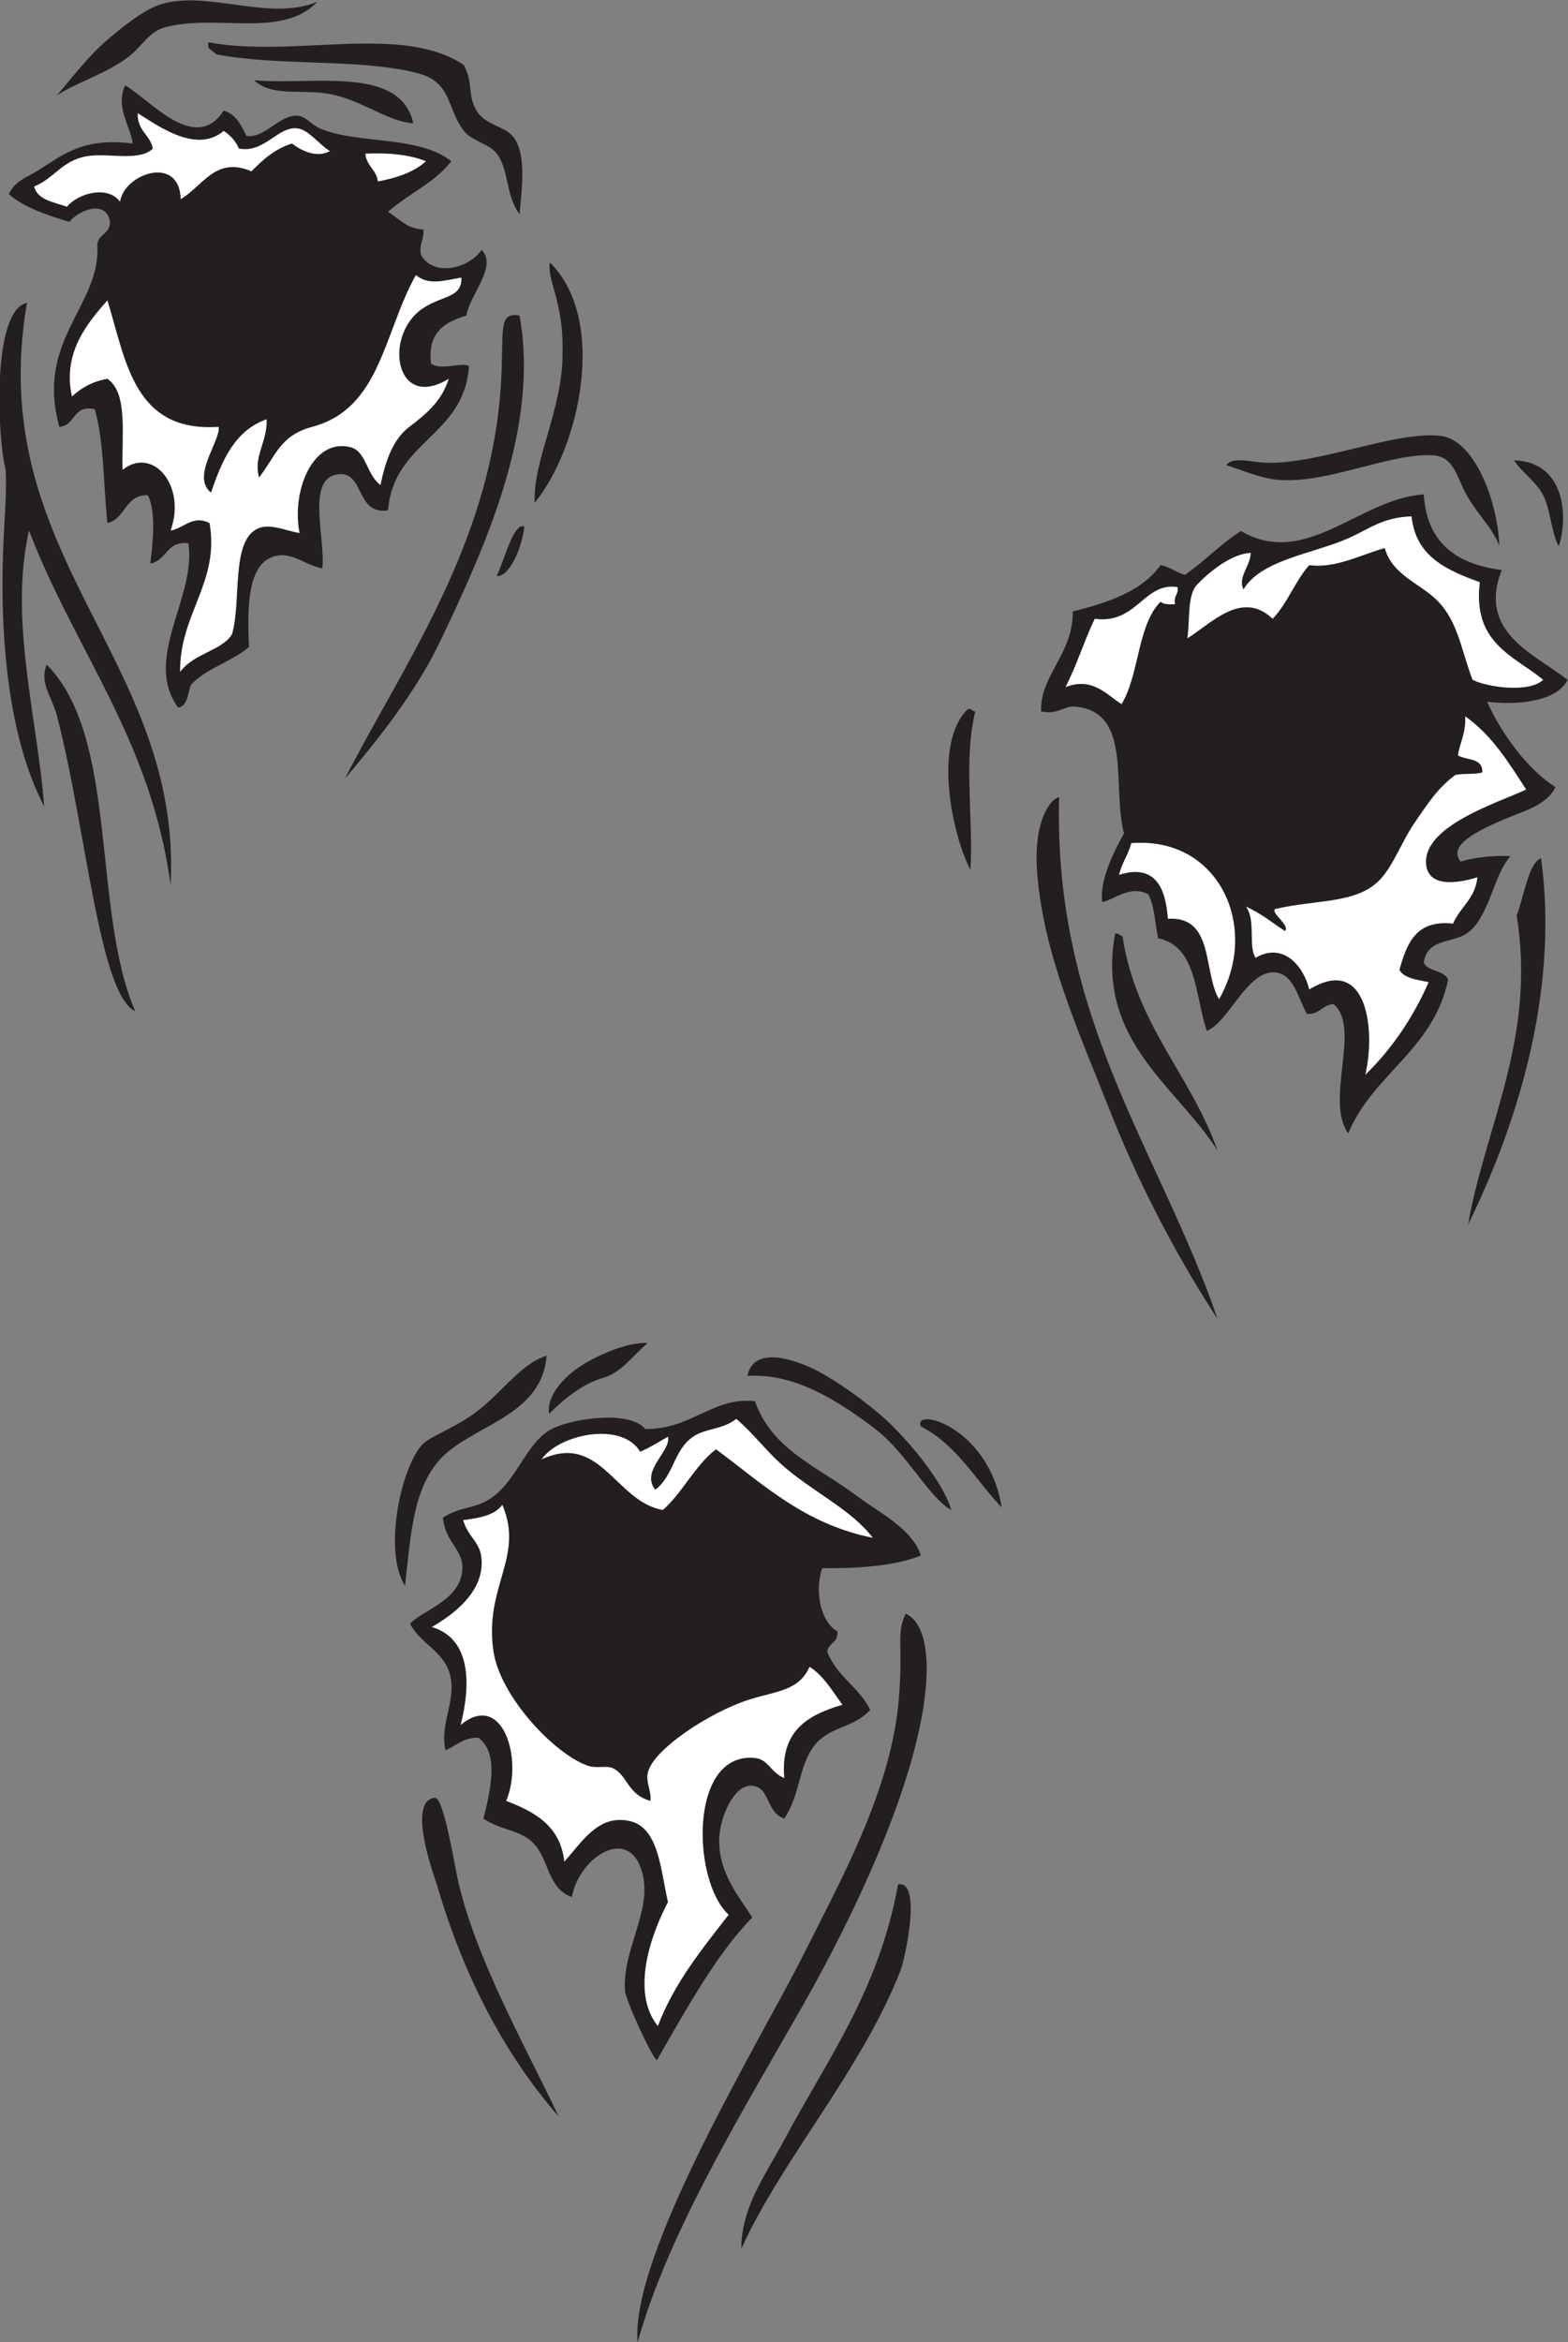 <?xml version="1.0" encoding="UTF-8" standalone="no"?>
<svg
   xmlns:dc="http://purl.org/dc/elements/1.1/"
   xmlns:cc="http://creativecommons.org/ns#"
   xmlns:rdf="http://www.w3.org/1999/02/22-rdf-syntax-ns#"
   xmlns:svg="http://www.w3.org/2000/svg"
   xmlns="http://www.w3.org/2000/svg"
   viewBox="0 0 297.6 444.307"
   height="444.307"
   width="297.6"
   xml:space="preserve"
   id="svg2"
   version="1.1"><rect x="0" y="0" width="297.6" height="444.307" fill="#808080" stroke="none"/><defs
     id="defs6" /><g
     transform="matrix(1.333,0,0,-1.333,0,444.307)"
     id="g10"><g
       transform="scale(0.1)"
       id="g12"><path
         id="path14"
         style="fill:#231f20;fill-opacity:1;fill-rule:evenodd;stroke:none"
         d="m 2150.68,2114.7 c -22.91,-24.65 -29.2,-81.07 -57.55,-106.34 -21.82,-19.45 -60.59,-7.99 -65.92,-45.11 6.21,-13.45 29.1,-10.23 34.7,-24.29 -20.82,-99.51 -106.79,-133.84 -142.3,-218.63 -33.85,47.45 19.02,149.76 -20.8,183.92 -16.47,-0.89 -19.53,-15.17 -38.18,-13.88 -13.4,25.16 -19.26,56.82 -45.12,59 -39.55,3.33 -65.67,-70.41 -97.17,-83.29 -17.13,49.95 -13.65,120.52 -69.41,131.87 -4.38,21.06 -4.98,45.92 -13.87,62.47 -26.99,15.01 -53.6,-11.18 -65.94,-10.42 -3.03,32.31 16.74,70.9 31.23,97.18 -17.5,67.3 12.62,172.98 -69.41,180.45 -16.43,1.5 -23.81,-12.05 -48.58,-6.94 -2.07,51.15 45.67,81.21 45.12,142.28 50.78,12.83 98.48,28.76 124.92,65.95 13.89,-2.32 21.96,-10.44 34.71,-13.88 28.05,19.37 50.84,44 79.82,62.46 92.27,-54.26 169.36,46.53 260.28,52.05 4.2,-68.67 46.31,-99.43 111.05,-107.58 -35,-88.42 46.12,-119.23 93.69,-156.17 -15.13,-31.72 -73.77,-36.48 -114.53,-31.23 21.97,-49.11 60.43,-98.49 97.19,-121.46 -6.43,-15.56 -26.07,-27.13 -41.66,-33.34 -49.38,-19.69 -116.19,-44.97 -93.24,-72.73 16.72,5.27 45.52,9.46 70.97,7.66 v 0" /><path
         id="path16"
         style="fill:#231f20;fill-opacity:1;fill-rule:evenodd;stroke:none"
         d="m 178.102,3211.71 c 35.543,-20.19 99.757,-98.67 140.398,-36 17.734,-5.07 24.852,-20.76 32.406,-36.01 26.211,-3.82 45.766,29.44 72,28.8 12.324,-0.3 19.649,-12.44 32.403,-17.99 52.761,-23.01 141,-9.64 187.195,-46.81 -23.348,-30.65 -61.52,-46.48 -90,-71.99 15.703,-9.5 26.25,-24.15 50.402,-25.21 1.192,-14.39 -6.418,-19.98 -3.605,-35.99 18.179,-32.42 69.328,-19.04 86.406,7.2 23.109,-23.98 -16.699,-63.32 -21.605,-93.61 -30.317,-9.28 -55.801,-23.39 -50.403,-68.39 13.344,-10.46 44.809,2.73 54,-3.6 -6.648,-100.15 -107.324,-106.27 -115.195,-205.21 -48.551,-7.09 -32.133,60.99 -75.602,50.4 -40.015,-9.74 -12.914,-94.62 -18,-133.2 -30.464,7.1 -47.679,28.19 -75.601,14.4 -35.024,-17.29 -29.957,-92.09 -28.793,-126 -24.445,-21.16 -60.977,-30.23 -82.805,-54 -4.5,-12.29 -4.043,-29.55 -18.004,-32.39 -51.125,69.44 26.75,158.34 14.403,234 -31.282,3.68 -30.403,-24.8 -54,-28.8 3.394,29.29 8.425,73.43 -3.594,97.19 -33.102,0.7 -31.188,-33.61 -57.602,-39.6 -5.801,54.21 -4.605,115.4 -18,162.01 -31.746,6.54 -27.047,-23.37 -50.398,-25.2 -34.762,124.25 60.012,172.89 53.992,259.2 1.48,15.32 18.352,15.25 18.004,32.39 -4.75,32.47 -44.762,17.15 -57.602,0 -32.086,9.91 -63.922,20.08 -86.398,39.6 9.504,19.23 24.328,23.04 39.602,32.4 35.707,21.9 63.847,48.82 136.797,39.6 -3.328,26.01 -24.953,51.12 -10.8,82.81 v 0" /><path
         id="path18"
         style="fill:#ffffff;fill-opacity:1;fill-rule:evenodd;stroke:none"
         d="m 592.105,2941.71 c 18.25,-15.18 39.938,-7.75 64.797,-3.6 1.004,-28.93 -25.484,-24.77 -53.996,-43.2 -57.558,-37.23 -41.265,-147.99 35.996,-100.81 -9.422,-30.9 -31.808,-50.15 -55.937,-68.26 -23.574,-17.69 -34.094,-48.71 -41.262,-82.93 -20.488,15.43 -20.004,48.48 -43.203,53.99 -53.543,12.74 -83.699,-62.81 -71.996,-122.4 -19.981,3.64 -41.004,13.49 -57.602,7.21 -40.972,-15.51 -24.632,-102.94 -38.507,-151.02 -14.61,-23.92 -53.911,-26.61 -73.93,-53.68 -0.934,82.78 56.672,127.19 41.89,211.89 -24.23,11.67 -35.5,-7.04 -55.449,-10.79 23.008,63.96 -25.601,120.7 -68.398,86.39 -1.586,48.82 8.301,109.11 -21.602,129.6 -21.343,-3.85 -37.402,-13 -50.402,-25.19 -14.059,62.07 22.285,104.9 50.402,136.8 26.629,-86.18 37.477,-188.13 158.399,-180 3.07,-19.94 -39.778,-70.57 -10.797,-93.6 15.406,45.78 33.844,88.55 79.199,104.39 1.09,-32.38 -19.535,-53.75 -10.805,-82.8 23.84,30.58 29.539,59.7 75.606,72.01 97.512,26.05 101.191,132.71 147.597,216 v 0" /><path
         id="path20"
         style="fill:#231f20;fill-opacity:1;fill-rule:evenodd;stroke:none"
         d="m 1074.92,1339.2 c 24.51,-69.76 89.22,-92.7 146.9,-136.11 28.12,-21.18 78.22,-46.21 89.25,-83.49 -40.68,-16.83 -101.19,-18.5 -140.41,-18 -11.66,-35 -1.07,-77.5 21.61,-90.01 1.73,-16.141 -12.74,-16.074 -14.4,-28.797 13.07,-34.934 45.37,-50.625 61.19,-82.793 -23.63,-26.445 -57.91,-23.359 -79.2,-50.402 -23.06,-29.297 -20.35,-70.84 -43.19,-104.403 -27.03,8.887 -19.22,45.321 -46.8,46.797 -24.14,1.297 -44.85,-43.183 -45.79,-75.597 -1.43,-49.071 29.57,-83.856 47.01,-111.954 -51.02,-51.765 -96.149,-134.257 -135.86,-203.164 -8.378,6.661 -44.527,85.879 -45.363,99.121 -3.719,58.926 38.203,112.598 25.207,165.598 -17.633,71.817 -90.429,25.176 -100.804,-32.402 -35.813,12.148 -32.145,56.816 -57.598,79.199 -19.676,17.305 -44.02,15.711 -68.406,32.402 14.468,55.535 18.593,95.594 -7.196,115.203 -21.734,0.129 -31.578,-11.628 -46.8,-18.007 -8.258,37.773 14.578,68.41 7.199,104.406 -7.391,36.062 -42.391,46.308 -57.602,75.593 15.977,18.37 65.969,31.16 73.512,70.25 6.719,34.85 -23.18,42.11 -26.711,80.95 26.187,16.14 42.629,12 64.805,25.21 39.5,23.53 53.082,81.56 90,100.8 28.566,14.88 110.715,27.36 133.195,0 66.277,-0.8 95.972,46.14 156.252,39.6 v 0" /><path
         id="path22"
         style="fill:#ffffff;fill-opacity:1;fill-rule:evenodd;stroke:none"
         d="m 1242.68,1144.8 c -97.09,19.32 -156.38,76.44 -223.21,125.99 -30.411,-23.58 -46.982,-61.02 -75.603,-86.4 -67.621,11.57 -88.594,111.01 -172.797,72 25.278,36.23 114.637,54.45 140.399,10.81 14.258,6.14 26.773,14.02 39.601,21.6 5.02,-20.52 -39.855,-48.84 -18.004,-75.61 26.528,20.23 25.942,56.66 54,75.61 17.794,12.01 42.214,9.96 61.204,25.19 22.22,-18.48 42.32,-44.85 63.71,-64.18 42.28,-38.2 99.8,-64.05 130.7,-105.01 v 0" /><path
         id="path24"
         style="fill:#ffffff;fill-opacity:1;fill-rule:evenodd;stroke:none"
         d="m 715.246,1191.65 c 31.856,-74.33 -26.594,-116.67 -12.578,-208.857 9.629,-63.328 85.141,-144.336 133.203,-162.004 13.602,-4.988 26.742,0.402 36,-3.594 21.813,-9.414 20.484,-37.254 54,-46.797 2.703,11.348 -6.512,25.469 -3.605,39.602 6.929,33.621 89.824,87.254 144.004,104.395 40.11,12.683 70.86,12.351 86.39,46.796 20.54,-13.046 32.54,-34.668 46.81,-53.996 -48.12,-14.285 -88.78,-36.023 -82.8,-104.402 -20.58,8.68 -21.98,27.137 -43.2,28.797 -92.818,7.285 -88.22,-175.34 -36.01,-223.192 C 999.809,559.656 960.598,512.469 936.672,450 c -39.145,48.426 -9.609,130.77 14.398,176.395 -10.601,45.976 -12.984,105.664 -54,115.195 -45.168,10.5 -68.257,-29.871 -93.601,-57.598 -5.547,50.852 -42,70.805 -82.801,86.406 24.934,58.418 -4.93,157.657 -64.797,108 15.367,60.477 13.645,123.202 -41.109,139.472 27.898,15.82 79.535,51.59 69.906,103.48 -3.633,18.35 -19.648,27.67 -25.199,48.65 23.465,2.93 44.383,6.64 55.777,21.65 v 0" /><path
         id="path26"
         style="fill:#231f20;fill-opacity:1;fill-rule:evenodd;stroke:none"
         d="m 795.559,321.172 c -74.243,84.773 -134.028,195.508 -172.801,327.605 -2.863,9.758 -45.067,121.953 -3.602,126.008 12.594,0.965 27.801,-94.211 32.403,-115.207 24.32,-110.945 96.777,-239.101 144,-338.406 z M 922.266,1422 c -20.547,-17.14 -37.493,-42.25 -63.426,-49.63 -23.668,-6.74 -49.188,-23.14 -76.969,-51.17 -4.203,23.02 18.449,54.43 57.598,75.6 21.859,11.82 56.004,26.39 82.797,25.2 z m -144,-18.01 c -6.008,-80.24 -91.239,-96.16 -140.399,-136.79 -50.015,-41.35 -52.535,-115.97 -61.195,-190.81 -31.317,48.64 -6.012,169.2 25.199,201.61 12.195,12.66 54.063,25.71 86.395,54 35.933,31.43 57.382,61.59 90,71.99 z m 576.014,-219.6 c -32.87,18.89 -62.74,80.51 -108.01,115.21 -69.04,52.89 -124.85,78.95 -182.15,75.58 9.55,45.19 70.59,20.84 92.15,10.82 32.64,-15.18 86.43,-54.02 115.19,-82.81 37.06,-37.04 74.99,-88.18 82.82,-118.8 z m 71.99,3.61 c -37.52,39.29 -64.16,89.43 -115.2,115.19 -12.07,28.2 96.57,0.87 115.2,-115.19 z m -136.8,-151.2 c 25.76,-11.56 33.17,-53.734 28.79,-104.409 C 1306.46,795.242 1213.3,602.852 1144,480.867 1059.66,332.43 951.793,157.84 907.867,0 c -11.074,126.688 178.673,436.133 237.603,554.395 47.77,95.878 119,222.226 133.2,349.199 8.79,89.676 -3.83,101.196 10.8,133.206 z m -10.8,-385.21 c 35,6.105 9.3,-107.84 3.6,-122.391 -55.98,-142.929 -167.06,-265.871 -226.8,-396.008 0.36,60.215 34.44,104.504 61.2,154.805 60.46,113.645 134.46,211.387 162,363.594 v 0" /><path
         id="path28"
         style="fill:#231f20;fill-opacity:1;fill-rule:evenodd;stroke:none"
         d="m 2134.79,2556.68 c -10.94,26.62 -28.17,40.96 -45.12,69.4 -14.94,25.1 -18.17,56.88 -48.6,59 -60.99,4.22 -152.05,-41.23 -222.09,-34.7 -24.31,2.26 -49.96,13.53 -72.89,20.82 9.44,12.82 33.93,4.17 57.31,3.47 75.58,-2.26 184.39,45.74 248.1,38.17 47.21,-5.61 80.71,-90.93 83.29,-156.16 z m -753.07,-461.56 c -27.09,52.54 -53.09,182.24 -3.46,229.04 5.59,0.98 5.96,-3.28 10.39,-3.47 -17.28,-69.67 -2.34,-154.33 -6.93,-225.57 z m 126.25,103.86 c -8.36,-317.28 143.77,-503.96 225.57,-742.64 -50.3,76.58 -108.23,181.97 -152.7,294.97 -43.98,111.74 -95.06,222.53 -104.12,340.09 -3.13,40.83 2.3,78.78 20.84,100.64 2.54,3.25 6.31,5.26 10.41,6.94 z m 79.82,-194.33 c 5.59,0.98 5.96,-3.29 10.39,-3.48 19.44,-127.47 97.05,-196.77 135.36,-305.38 -56.82,90.48 -174.03,156.28 -145.75,308.86 z m 571.68,26.16 c 9.26,20.82 16.19,74.15 34.73,81.04 26.89,-197.05 -39.24,-389.86 -104.1,-521.77 25.56,143.47 97.34,266.34 69.37,440.73 z m 59.85,524.95 c -12.13,23.01 -11.43,57.54 -25.51,78.6 -10.94,16.38 -27.36,27.29 -38.2,43.78 75.25,-2.46 76.77,-84.29 63.71,-122.38 v 0" /><path
         id="path30"
         style="fill:#231f20;fill-opacity:1;fill-rule:evenodd;stroke:none"
         d="M 66.504,2387.3 C 169.543,2283.95 130.242,2038.25 192.504,1894.1 141.086,1918.25 122.848,2154.22 80.902,2315.31 73,2343.71 55.785,2361.56 66.504,2387.3 Z m 230.398,885.61 c 121.528,-22.7 275.543,27.21 363.606,-32.4 14.156,-27.28 4.508,-42.1 17.992,-64.8 12.93,-21.76 42.551,-21.81 54.004,-39.6 16.441,-25.54 11.008,-65.97 7.203,-108 -20.523,28.7 -14.656,63.16 -32.402,86.39 -10.864,14.23 -35.532,17.86 -46.797,32.4 -25.653,33.11 -15.59,69.86 -68.403,82.8 -83.066,20.37 -192.855,8.94 -283.8,26 -7.754,7.16 -14.024,7.39 -11.403,17.21 z m 64.801,-54.01 c 86.637,-7.16 207.965,21.34 226.797,-61.19 -39.367,2.43 -78,37.59 -129.598,43.2 -36.058,3.91 -73.797,-3.96 -97.199,17.99 z m 90,111.61 c -49.336,-52.52 -142.832,-16.92 -215.996,-36.01 -24.406,-6.37 -32.656,-27.32 -54.004,-43.19 -32.152,-23.91 -73.672,-35.85 -100.801,-54.01 21.461,24.73 44.293,55.55 72.004,79.2 18.891,16.14 51.356,42.86 75.594,50.4 67.207,20.91 153.934,-24.92 223.203,3.61 z M 782.906,2959.7 c 83.485,-82.34 41.434,-265.58 -21.601,-341.99 -3.184,58.79 40.191,133.95 39.597,212.4 2.18,73.66 -22.316,103.41 -17.996,129.59 z M 746.48,2583.6 c -2.453,-26.88 -20.312,-71.63 -39.175,-70.3 12.187,27.54 24.8,77.19 39.175,70.3 z m -6.773,300.5 c 29.496,-160.82 -51.734,-334.45 -111.605,-460.8 -36.149,-76.27 -91.516,-144.23 -136.797,-197.99 73.269,144.01 186.847,303.79 216,503.99 17.191,118.1 -6.524,161.35 32.402,154.8 z M 38.383,2902.11 C -23.695,2540.38 259.574,2396.55 242.906,2074.1 c -28.101,207.11 -136.574,333.83 -201.601,504.01 -28.922,-126.02 12.312,-269.24 21.602,-392.4 -52.484,100.05 -64.484,248.76 -57.598,385.2 1.465,29.11 4.281,62.32 2.711,93.59 -12.195,48.36 -19.313,227.47 30.363,237.61 v 0" /><path
         id="path32"
         style="fill:#ffffff;fill-opacity:1;fill-rule:evenodd;stroke:none"
         d="m 196.105,3172.11 c 30.032,-19 84.282,-57.95 122.395,-25.21 9.328,-6.27 17.063,-14.14 21.605,-25.19 36.625,-6.82 54.961,31.46 82.801,28.8 16.371,-1.58 30.239,-22.03 46.801,-32.4 -19.449,-10.88 -42.656,1.95 -54,10.79 -24.633,-7.77 -41.668,-23.13 -57.605,-39.6 -51.516,21.99 -69.313,-21.26 -100.797,-39.6 -1.758,63.66 -80.352,36.62 -86.403,-3.59 -18.414,24.46 -60.773,11.16 -75.593,-7.21 -18.41,6.8 -41.34,9.07 -46.809,28.81 28.723,11.37 39.68,37.17 75.602,43.2 30.363,5.09 73.757,-8.23 93.601,10.8 -4.043,19.95 -22.598,25.4 -21.598,50.4 z m 324,-57.61 c 33.95,1.55 63.258,-1.53 86.399,-10.8 -16.938,-15.46 -41.152,-23.64 -68.402,-28.79 -2.227,16.96 -16.332,22.06 -17.997,39.59 v 0" /><path
         id="path34"
         style="fill:#ffffff;fill-opacity:1;fill-rule:evenodd;stroke:none"
         d="m 2009.84,2598.32 c 5.92,-57.71 50.61,-76.64 97.17,-93.7 -10.68,-87.04 48.26,-104.44 90.24,-138.82 -19.65,-19 -79.09,-10.94 -100.65,0 -16.58,44.06 -20.6,81.52 -48.57,111.06 -24.44,25.8 -65.67,37.05 -76.35,76.35 -33.63,-9.3 -70.55,-29.46 -107.58,-24.29 -20.08,-22.75 -31.09,-54.54 -52.05,-76.36 -44.22,42.03 -88.38,-7.67 -121.46,-27.76 3.94,28.47 -0.28,61.35 13.86,76.35 16.51,17.48 49.09,44.34 76.35,45.11 -0.76,-20.13 -18.61,-33.52 -10.41,-52.05 25.12,42.41 98.28,50.57 149.22,72.88 29.63,12.96 48.36,29.81 90.23,31.23 z M 1676.7,2497.68 c 1.7,-10.95 -6.25,-12.25 -3.48,-24.3 -8.55,-0.45 -16.72,-0.51 -20.82,3.48 -33.28,-33.82 -30.06,-104.12 -55.52,-145.75 -21.02,13.27 -41.45,39.15 -79.81,24.28 15.86,30.4 26.6,65.94 41.64,97.17 60.31,-8.09 69.75,52.64 117.99,45.12 v 0" /><path
         id="path36"
         style="fill:#ffffff;fill-opacity:1;fill-rule:evenodd;stroke:none"
         d="m 2086.19,2313.75 c 37.52,-26.11 61.8,-65.45 86.76,-104.11 -38.42,-18.41 -148.91,-51.74 -142.29,-107.58 3.52,-29.49 39.22,-27.79 72.88,-17.35 -3.01,-30.53 -24.67,-42.41 -34.69,-65.94 -53.38,5.95 -65.92,-28.92 -76.35,-65.93 7.3,-12.36 25.55,-13.78 41.64,-17.35 -22.58,-51.46 -52.71,-95.35 -90.23,-131.88 14.76,61.24 3.88,172.37 -79.81,121.46 -7.3,31.53 -36.07,68.47 -76.35,45.12 -10.89,16.12 0.9,53.45 -13.88,72.88 20.9,-9.19 37.36,-22.8 55.52,-34.71 8.4,7.51 -20.44,25.57 -13.88,31.23 60.19,13.95 115.88,6.95 149.22,41.65 18.86,19.64 31.25,54.44 48.59,79.81 17.83,26.09 33.46,50.83 59,69.41 17.66,2.67 27.06,0.18 38.17,3.47 1.31,20.98 -22.35,17 -34.71,24.29 3.13,18.86 11.68,32.29 10.41,55.53 z M 1735.68,1911.2 c -23.02,39.43 -6.44,118.47 -72.87,114.51 -2.89,42.44 -17.34,79.15 -69.41,62.47 3.83,17 13.06,28.59 17.36,45.12 126.1,10.06 183.28,-121.25 124.92,-222.1 v 0" /></g></g></svg>